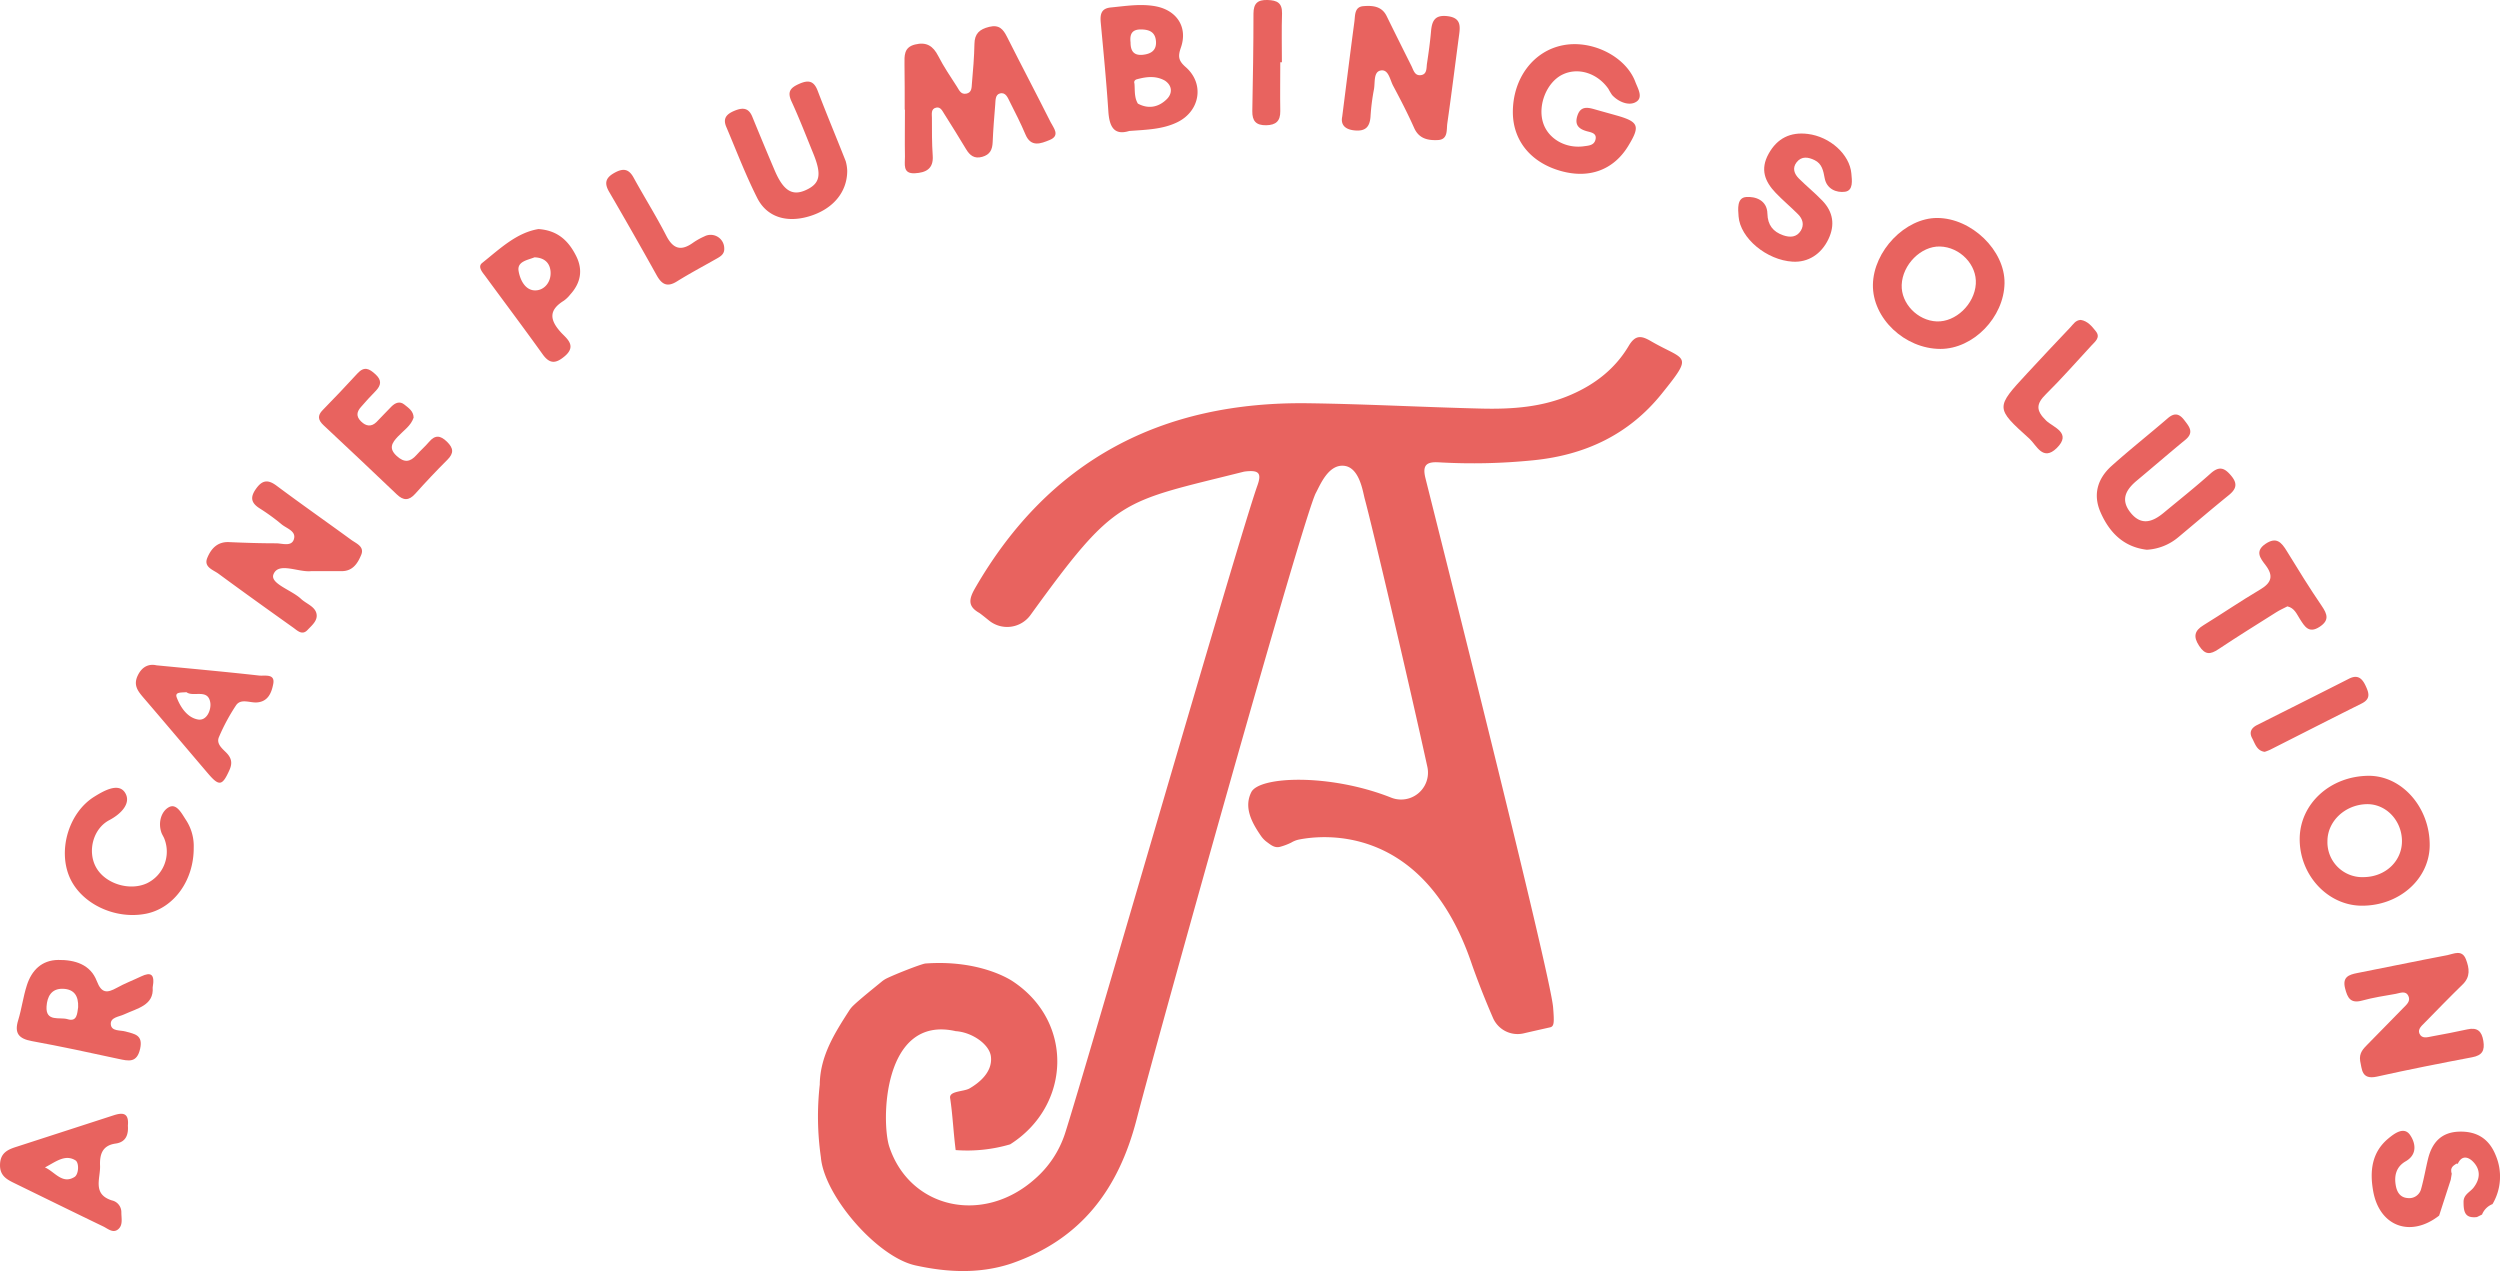 <?xml version="1.0" encoding="UTF-8"?>
<svg xmlns="http://www.w3.org/2000/svg" id="Layer_1" data-name="Layer 1" viewBox="0 0 900 457.58">
  <defs>
    <style>.cls-1{fill:#e8635f;}</style>
  </defs>
  <path class="cls-1" d="M420.71,34.87C422,33,421.76,30.68,419.28,29h0C421.76,30.69,422,33,420.71,34.87Z"></path>
  <path class="cls-1" d="M882.44,421.46a3.38,3.38,0,0,0,.19,1h0A3.38,3.38,0,0,1,882.44,421.46Z"></path>
  <path class="cls-1" d="M882.27,424.7q-2.09,6.45-4.18,12.89,2.08-6.45,4.18-12.89Z"></path>
  <path class="cls-1" d="M408.27,29.65a1,1,0,0,1,.36-.78A1,1,0,0,0,408.27,29.65Z"></path>
  <path class="cls-1" d="M882.45,421.29a1.51,1.51,0,0,1,0-.3A1.51,1.51,0,0,0,882.45,421.29Z"></path>
  <path class="cls-1" d="M325.69,39.48h.09c0,5.63-.1,11.26,0,16.89.07,2.57-1,6.28,3.62,6,3.78-.21,6.72-1.5,6.38-6.3-.32-4.53-.28-9.09-.29-13.63,0-1.41-.44-3.31,1.6-3.71,1.52-.3,2.16,1.2,2.82,2.23q4,6.3,7.86,12.71c1.36,2.28,3,3.59,5.83,2.79s3.65-2.61,3.76-5.3c.19-4.54.56-9.07.93-13.61.12-1.48,0-3.48,1.68-3.91,2.11-.55,2.82,1.56,3.56,3,1.95,3.86,3.93,7.73,5.61,11.71,2,4.82,5.58,3.32,8.68,2.07,4-1.6,1.45-4.37.4-6.45-5.15-10.25-10.51-20.41-15.67-30.66-1.41-2.81-2.84-4.53-6.46-3.64-3.47.86-5.23,2.43-5.29,6.14-.08,4.76-.5,9.52-.91,14.26-.12,1.41,0,3.24-2,3.64s-2.6-1.29-3.38-2.49c-2.34-3.64-4.79-7.24-6.76-11.09-1.86-3.63-4.24-5.12-8.33-4.11s-3.82,4.07-3.8,7.15C325.71,28.65,325.69,34.06,325.69,39.48Z"></path>
  <path class="cls-1" d="M890,380.61c3.6-.68,4.57-2.41,4-5.9s-2.15-4.93-5.73-4.14c-4.22.94-8.48,1.73-12.74,2.52-1.64.3-3.65,1-4.53-1-.68-1.61.81-2.8,1.84-3.86,4.55-4.64,9.07-9.31,13.73-13.84,2.85-2.77,2.39-5.83,1.18-9-1.41-3.69-4.36-2-6.68-1.54-10.85,2.06-21.66,4.33-32.49,6.45-3.11.61-5.36,1.48-4.35,5.5.86,3.39,1.93,5.57,6.12,4.41,4-1.1,8-1.7,12.1-2.42,1.58-.28,3.59-1.3,4.58.78.9,1.9-.77,3.19-1.94,4.39-4.22,4.36-8.5,8.65-12.74,13-1.52,1.56-3.15,3.07-2.69,6,.69,2.81.34,6.85,6,5.63C867,385.06,878.48,382.79,890,380.61Z"></path>
  <path class="cls-1" d="M562,61.58c10.2,2.84,18.94-.44,24.18-9.06,4.39-7.21,3.8-8.69-4.39-11-2.51-.71-5-1.39-7.52-2.11S569.1,38,567.9,41.54c-1.1,3.26.26,4.84,3.35,5.7,1.49.42,3.82.67,3.08,3.19-.59,2-2.61,2-4.31,2.25-6.57.82-12.71-2.79-14.51-8.5-2-6.36,1.33-14.6,7-17.34s12.61-.47,16.52,5.16a21.21,21.21,0,0,0,1.33,2.21c2.23,2.43,5.73,3.84,8.19,2.71,3.33-1.52,1.08-5,.15-7.49-3.42-9.07-15.42-15.1-25.81-13.18-10.91,2-18.4,12.07-18.26,24.45C544.78,50.8,551.25,58.61,562,61.58Z"></path>
  <path class="cls-1" d="M487.58,46.94c4,.41,5.54-1.24,5.81-5a76.34,76.34,0,0,1,1.21-9.66c.5-2.45-.24-6.35,2.39-6.89,2.91-.6,3.38,3.36,4.55,5.51,2.67,5,5.25,10,7.53,15.11,1.75,4,5.09,4.58,8.57,4.41,3.73-.18,3.06-3.68,3.39-6,1.53-10.71,2.86-21.46,4.29-32.19.45-3.35.24-5.84-4.15-6.4-4.6-.58-5.67,1.64-6,5.44s-.87,7.75-1.46,11.6c-.24,1.6.08,3.87-2.18,4.18s-2.68-1.83-3.42-3.3c-3-6-6-12-8.94-18-1.78-3.6-5.14-3.79-8.38-3.53s-2.91,3.32-3.21,5.56c-1.46,10.94-2.82,21.9-4.39,34.24C482.77,44,483.25,46.49,487.58,46.94Z"></path>
  <path class="cls-1" d="M78.66,206.54c8.91,6.56,17.9,13,26.91,19.41,1.51,1.08,3.21,2.88,5.12.86,1.59-1.69,3.85-3.46,3.22-6s-3.69-3.47-5.56-5.23c-3.39-3.18-11.2-5.48-9.91-8.8,1.79-4.59,8.9-.67,13.6-1.17,3.68,0,7.36,0,11,0,4,0,5.77-2.89,7-5.88s-1.78-4.06-3.62-5.4c-8.93-6.52-18-12.87-26.86-19.48-3.17-2.36-5.22-2-7.45,1.19-2.1,3-1.73,5,1.33,6.95a72.78,72.78,0,0,1,7.89,5.73c1.83,1.55,5.5,2.47,4.43,5.53-.92,2.61-4.19,1.34-6.41,1.34-5.64,0-11.28-.18-16.91-.43-4.22-.19-6.49,2.43-7.83,5.72S76.75,205.14,78.66,206.54Z"></path>
  <path class="cls-1" d="M698.56,125.61c11.81,0,22.88-11.35,23.07-23.68.17-11.79-11.89-23.45-24.27-23.46-11.48,0-22.9,11.86-23.11,24S685.73,125.6,698.56,125.61Zm-.19-36.87c7.25.19,13.38,6.58,12.92,13.49-.47,7.29-7.24,13.76-14.09,13.48s-12.86-6.46-12.59-13.16C684.9,95.25,691.56,88.57,698.37,88.74Z"></path>
  <path class="cls-1" d="M874.69,304.38c.12-13.67-10-25.19-22.06-25.09-13.7.12-24.59,10-24.74,22.55-.15,13.08,10,24.09,22.2,24.21C863.63,326.17,874.58,316.53,874.69,304.38Zm-36.81-1.57c0-7.15,6.3-13.11,14.08-13.31,6.81-.17,12.5,5.59,12.74,12.89s-5.64,13.21-13.63,13.37A12.56,12.56,0,0,1,837.88,302.81Z"></path>
  <path class="cls-1" d="M756.16,184.35c3.2,7.36,8.35,12.58,16.69,13.56a19.28,19.28,0,0,0,11.39-4.55c6-5,11.91-10.07,18-15,2.69-2.16,3.47-4.07,1.06-7s-4.34-3.72-7.47-.92c-5.49,4.91-11.26,9.49-16.93,14.19-3.94,3.26-8,4.73-11.84,0s-1.72-8.36,2.25-11.66c5.82-4.85,11.55-9.82,17.41-14.63,3.26-2.67,1.41-4.75-.39-7.1s-3.53-2.74-5.93-.67c-6.72,5.8-13.7,11.3-20.3,17.23C755.14,172.29,753.41,178,756.16,184.35Z"></path>
  <path class="cls-1" d="M399,40c.35,5.65,2.08,8.84,7.53,7.15,6.46-.46,12.14-.62,17.33-3.16,8.18-4,9.83-13.85,3-19.83-2.59-2.27-2.87-3.79-1.75-7,2.56-7.3-1.38-13.42-9.06-14.89-5.4-1-10.79-.1-16.17.42-3.53.34-3.89,2.56-3.6,5.56C397.27,18.85,398.3,29.41,399,40Zm20.33-11c2.48,1.65,2.68,4,1.43,5.84a6.25,6.25,0,0,1-.62.76c-2.85,2.9-6.58,3.83-10.51,1.69a7.36,7.36,0,0,1-.92-2.61c-.26-1.49-.18-3-.3-4.55a1.66,1.66,0,0,1-.09-.51,1,1,0,0,1,.36-.78,1.61,1.61,0,0,1,.45-.26q.65-.18,1.29-.33c3-.7,6-.86,8.9.75ZM410.86,10.6c3,.05,5.05,1,5.29,4.27s-1.78,4.53-4.7,4.85C407.87,20.1,407,18,407,15.26,406.63,12.08,407.69,10.54,410.86,10.6Z"></path>
  <path class="cls-1" d="M50.85,351.49c-2.93,1.4-6,2.56-8.81,4.13-3.46,1.91-5.48,2.06-7.2-2.45-2.3-6-7.9-7.66-13.88-7.59s-9.57,3.76-11.29,9.12c-1.33,4.11-1.86,8.47-3.13,12.6-1.46,4.75.3,6.64,4.94,7.5,10.44,1.91,20.82,4.14,31.19,6.4,3.69.8,6.63,1.5,7.78-3.66,1.1-5-2-5.28-5.21-6.19-1.94-.56-5.12,0-5.35-2.56s2.91-2.73,4.75-3.59c4.85-2.24,10.8-3.29,10.32-9.69C55.86,350.57,54.23,349.88,50.85,351.49ZM24.31,366.9c-2.76-.85-7.94,1.14-7.55-4.61.23-3.39,1.64-6.47,5.92-6.33,4.11.15,5.61,2.67,5.45,6.63C27.79,364.79,27.8,368,24.31,366.9Z"></path>
  <path class="cls-1" d="M66.92,295.15c-1.5-2.28-3.33-6-6.05-4.6s-4.06,5.42-2.77,9.16c.28.81.82,1.53,1.11,2.35A12.64,12.64,0,0,1,52.85,318c-6.27,2.86-15,.13-18.26-5.75-3.16-5.64-1.18-13.88,4.76-17,4.39-2.31,8-6.21,5.66-9.89s-7.56-.73-11,1.41c-9.06,5.57-13.16,18.81-9.09,28.71,4,9.71,16.35,15.71,27.7,13.45,9.89-2,17.2-11.88,17.12-23.81A17.07,17.07,0,0,0,66.92,295.15Z"></path>
  <path class="cls-1" d="M272.63,71.33c3.49,6.87,10.57,8.94,18.56,6.58C299.76,75.39,305,69.27,305,61.46a14.49,14.49,0,0,0-.55-3.45c-3.33-8.47-6.86-16.86-10.1-25.37-1.36-3.56-3.34-3.9-6.54-2.5s-4.52,2.8-2.85,6.4c2.81,6.09,5.23,12.38,7.77,18.6,3.17,7.74,2.54,10.92-2.58,13.27-4.94,2.27-8.16.26-11.32-7.19q-4.07-9.57-8-19.2c-1.3-3.19-3.38-3.38-6.28-2.2s-4.45,2.69-3.07,5.9C265.11,54.28,268.42,63,272.63,71.33Z"></path>
  <path class="cls-1" d="M142.87,178c2.36,2.25,4.33,2.29,6.58-.21,3.76-4.19,7.61-8.3,11.6-12.26,2.41-2.4,2.22-4.21-.15-6.52s-4.27-2.51-6.46.09c-1.4,1.65-3.06,3.07-4.49,4.69-2.28,2.57-4.39,2.87-7.11.38-3-2.74-1.77-4.71.39-7s4.71-3.88,5.68-6.84c-.07-2.39-1.84-3.46-3.31-4.67-1.68-1.37-3.29-.65-4.63.65-1.85,1.82-3.58,3.77-5.41,5.6s-3.79,1.6-5.62-.23-1.5-3.46,0-5.15c1.71-1.95,3.43-3.9,5.27-5.74,2-2.07,2.31-3.86,0-6s-4.08-3-6.52-.36c-4.09,4.47-8.28,8.85-12.5,13.18-2,2-1.69,3.63.28,5.47Q129.74,165.48,142.87,178Z"></path>
  <path class="cls-1" d="M40.75,401.56,6.17,412.77c-3.17,1-6,2.1-6.16,6.38s2.64,5.55,5.61,7c10.5,5.13,21,10.29,31.52,15.36,1.67.8,3.52,2.57,5.37,1.05s1.16-4,1.18-6.14a4.34,4.34,0,0,0-3.4-4.27c-7.15-2.25-4.09-7.95-4.27-12.52-.16-4,.78-7.28,5.61-7.95,3.85-.54,4.63-3.39,4.41-6.45C46.5,400.33,43.9,400.53,40.75,401.56ZM26.84,423.7c-4.42,2.78-7.14-1.9-10.66-3.43,3.75-1.93,7.24-4.9,11-2.53C28.54,418.61,28.37,422.74,26.84,423.7Z"></path>
  <path class="cls-1" d="M74.85,278.42c4.07,4.78,5.19,4.5,7.75-1.2,1.19-2.64.68-4.46-1.24-6.37-1.5-1.49-3.57-3.19-2.52-5.55A70.4,70.4,0,0,1,85,253.88c1.72-2.48,4.87-.86,7.37-1,4.27-.23,5.44-3.74,6-6.68.73-3.81-3.11-2.79-5.06-3-11.84-1.33-23.72-2.4-37-3.69-2.06-.48-4.89-.11-6.7,3.63-1.7,3.51,0,5.64,2.07,8.06C59.44,260.23,67.11,269.35,74.85,278.42Zm-7.73-29.24c2.45,1.91,7.83-1.46,8.6,3.85.34,2.41-1.19,6.5-4.39,6-3.83-.64-6.36-4.36-7.71-7.95C62.84,249,65.38,249.38,67.12,249.18Z"></path>
  <path class="cls-1" d="M195.37,127.57c2.6,3.63,4.84,3.28,7.94.66,4.51-3.82.52-6.47-1.4-8.6-4.09-4.52-4.38-8,1.08-11.38a11.48,11.48,0,0,0,2.32-2.25c3.75-4.13,4.62-8.81,2.12-13.81-2.64-5.28-6.46-9.23-13.56-9.73-7.91,1.28-13.94,7.13-20.31,12.22-1.64,1.31,0,3.22,1.05,4.59C181.52,108.71,188.56,118.06,195.37,127.57Zm-3-34.93c3.47.09,5.53,1.87,5.82,5,.34,3.75-2.1,6.79-5.34,6.9-3.84.14-5.71-4-6.18-7.14C186.22,94.09,190,93.62,192.42,92.64Z"></path>
  <path class="cls-1" d="M645.35,94.2c5.56.33,10.3-2.67,12.9-8.14,2.41-5.09,1.68-9.76-2.17-13.79-2.7-2.81-5.74-5.28-8.48-8-1.64-1.64-2.47-3.72-.83-5.84,1.82-2.33,4.23-1.88,6.49-.78,2.65,1.29,3.13,3.79,3.62,6.47.7,3.93,4.26,5.34,7.32,4.91s2.51-4.12,2.29-6.58c-.6-6.85-7.67-13.27-15.73-14.24-6.17-.75-10.94,1.51-14.06,7.15s-1.35,10,2.59,14.12c2.55,2.65,5.37,5,8,7.64,1.7,1.69,2.29,3.82,1,5.93-1.5,2.43-3.91,2.5-6.35,1.65-3.64-1.27-5.58-3.7-5.67-7.77-.09-4.87-4.34-6.27-7.67-6s-2.93,4.27-2.71,7C626.49,85.75,636,93.65,645.35,94.2Z"></path>
  <path class="cls-1" d="M898.44,415.89c-2.34-5.86-6.7-8.69-13.13-8.5s-9.75,3.91-11.2,9.74c-.88,3.57-1.48,7.21-2.47,10.74a4.4,4.4,0,0,1-4.87,3.43c-2.62-.18-3.78-2-4.23-4.22-.74-3.68,0-7,3.49-9,4.49-2.58,3.42-6.88,1.57-9.52-2.19-3.13-5.66-.48-7.84,1.33-6,5-6.69,11.83-5.4,19,2.3,12.68,13.5,16.74,23.73,8.72q2.08-6.45,4.18-12.89l.36-2.2a3.38,3.38,0,0,1-.19-1c0-.06,0-.11,0-.17a1.51,1.51,0,0,1,0-.3,2.31,2.31,0,0,1,.62-1.21,3.61,3.61,0,0,1,.85-.63.72.72,0,0,1,.89-.23c1.44-3.22,3.8-2.52,5.53-.74,2.78,2.86,2.56,6.22.14,9.32-1.28,1.63-3.56,2.45-3.59,5.05,0,2.11.13,4,1.34,4.94a2.81,2.81,0,0,0,.86.45,4.27,4.27,0,0,0,.54.13,6.52,6.52,0,0,0,2.1,0h0l1.82-.9h0a6.71,6.71,0,0,1,3.76-3.75A19.49,19.49,0,0,0,898.44,415.89Z"></path>
  <path class="cls-1" d="M813.66,212.23c-6.91,4.08-13.54,8.62-20.38,12.83-3.3,2-3.77,4.13-1.59,7.45s4,3.15,6.94,1.21c6.86-4.57,13.87-8.92,20.84-13.32,1.26-.8,2.65-1.41,4-2.11,2.57.61,3.34,2.77,4.48,4.54,1.7,2.64,3.19,5.39,7.1,2.83,3.54-2.31,2.84-4.5.78-7.52-4.4-6.44-8.5-13.09-12.58-19.75-1.92-3.13-3.72-5.27-7.67-2.6s-1.8,5.28,0,7.63C818.55,207.29,817.78,209.79,813.66,212.23Z"></path>
  <path class="cls-1" d="M730.57,157.91c2.55,2.29,4.82,8.3,9.82,3.43,5.68-5.54-1.33-7.54-3.76-9.91-3.74-3.63-3.67-6-.1-9.52,5.71-5.64,11-11.69,16.46-17.59,1.28-1.39,3.24-2.83,1.56-5-1.44-1.83-3-3.77-5.48-4.15-1.89.09-2.68,1.55-3.69,2.61q-7.85,8.25-15.59,16.61C718.36,146.73,718.26,146.85,730.57,157.91Z"></path>
  <path class="cls-1" d="M236.39,99.08c1.81,3.24,3.74,4.44,7.25,2.26,4.59-2.86,9.38-5.41,14.09-8.08,1.53-.86,3.1-1.68,3-3.82a4.89,4.89,0,0,0-7.17-4.33,24.4,24.4,0,0,0-4,2.23c-4.27,3.09-7.18,2.43-9.69-2.47-3.66-7.13-7.94-13.93-11.81-21-1.82-3.28-3.93-3.29-6.93-1.61-3.16,1.78-3.65,3.72-1.81,6.85Q228,84,236.39,99.08Z"></path>
  <path class="cls-1" d="M810.77,265.75c1.07,2,1.69,4.55,4.53,4.91a20,20,0,0,0,1.88-.72c11-5.56,22-11.18,33-16.67,3.33-1.66,2.67-3.77,1.43-6.41-1.33-2.85-3-4.07-6.06-2.48-11,5.59-22,11.1-33,16.63C810.48,262.06,809.61,263.59,810.77,265.75Z"></path>
  <path class="cls-1" d="M455.81,45.09c3.53-.06,5.15-1.51,5.09-5.1-.1-5.86,0-11.71,0-17.57h.58c0-5.85-.14-11.71.05-17.56C461.62,1,459.74.12,456.35,0c-3.63-.13-5.08,1.26-5.1,4.86,0,11.71-.2,23.42-.42,35.13C450.77,43.55,452.16,45.14,455.81,45.09Z"></path>
  <path class="cls-1" d="M352.55,220.65c-4.23-2.37-3.77-5-1.5-8.94,26.67-46.22,67.31-67.25,119.89-66.54,20.81.28,41.61,1.42,62.42,1.92,11,.26,21.89-.48,32.23-5,8.72-3.77,15.9-9.41,20.72-17.52,2.36-4,4.46-3.82,7.86-1.85,12.61,7.34,15.81,4.43,4,19.09s-27.54,22-46,23.87a215.17,215.17,0,0,1-34.15.76c-4.41-.26-6,.92-4.9,5.53,3.59,14.46,45.08,178.63,46,190.71.44,5.5.38,6.84-1.12,7.17-2.39.54-6.14,1.38-9.53,2.17a9.65,9.65,0,0,1-11-5.59c-2.17-5-4.79-11.38-7.5-19-17.11-51.13-54-46.88-62.45-45.17a8.91,8.91,0,0,0-2.7,1.09,22.91,22.91,0,0,1-3.8,1.45c-2.05.62-3.4-.54-4.8-1.57A9.23,9.23,0,0,1,454,301c-3.36-4.86-6.3-10.3-3.53-15.82,2.89-5.76,28.12-6.75,50.08,1.86l.2.08a9.68,9.68,0,0,0,13.11-11C507,244.73,494,189.51,491.31,179.59c-.7-2.61-1.88-11.39-7.52-11.91s-8.57,7-10.08,9.78c-4.47,8.31-56.34,193.93-64.54,225.56-6.55,25.29-20.11,43.22-45.1,51.85-11.43,3.79-23,3.2-34.49.68-13.8-3-32.92-25.12-34.06-38.94a103,103,0,0,1-.4-26.19c0-.13,0-.25,0-.38.25-10.1,5.42-18.2,10.62-26.29a9.77,9.77,0,0,1,1.39-1.69c2.42-2.35,8.16-6.92,10.25-8.65a9.39,9.39,0,0,1,1.89-1.22c3.44-1.66,12-5,13.8-5.32,19.91-1.47,31,6.07,31.47,6.37,22.28,14.69,20.89,44.95-.9,58.73a54.77,54.77,0,0,1-19.6,2.06c-.84-6.67-1.1-12.94-2-18.74-.38-2.6,4.9-2.24,7-3.46,3.44-2,8.34-5.87,7.69-11.47-.51-4.42-6.8-8.76-12.65-9.14-26.37-6-26.87,32.71-23.93,41.61C327.58,435.18,354,441,372.59,424.4a36.75,36.75,0,0,0,10.78-16.23c6.86-21.21,62.71-215,69.28-233.34,1.59-4.42.64-5.66-4.26-5.11a6.07,6.07,0,0,0-.93.17C403.24,181,401.82,178.8,371,221.38a10.37,10.37,0,0,1-14.76,2.16c-1.25-1-2.46-2-3.71-2.91Z"></path>
</svg>
